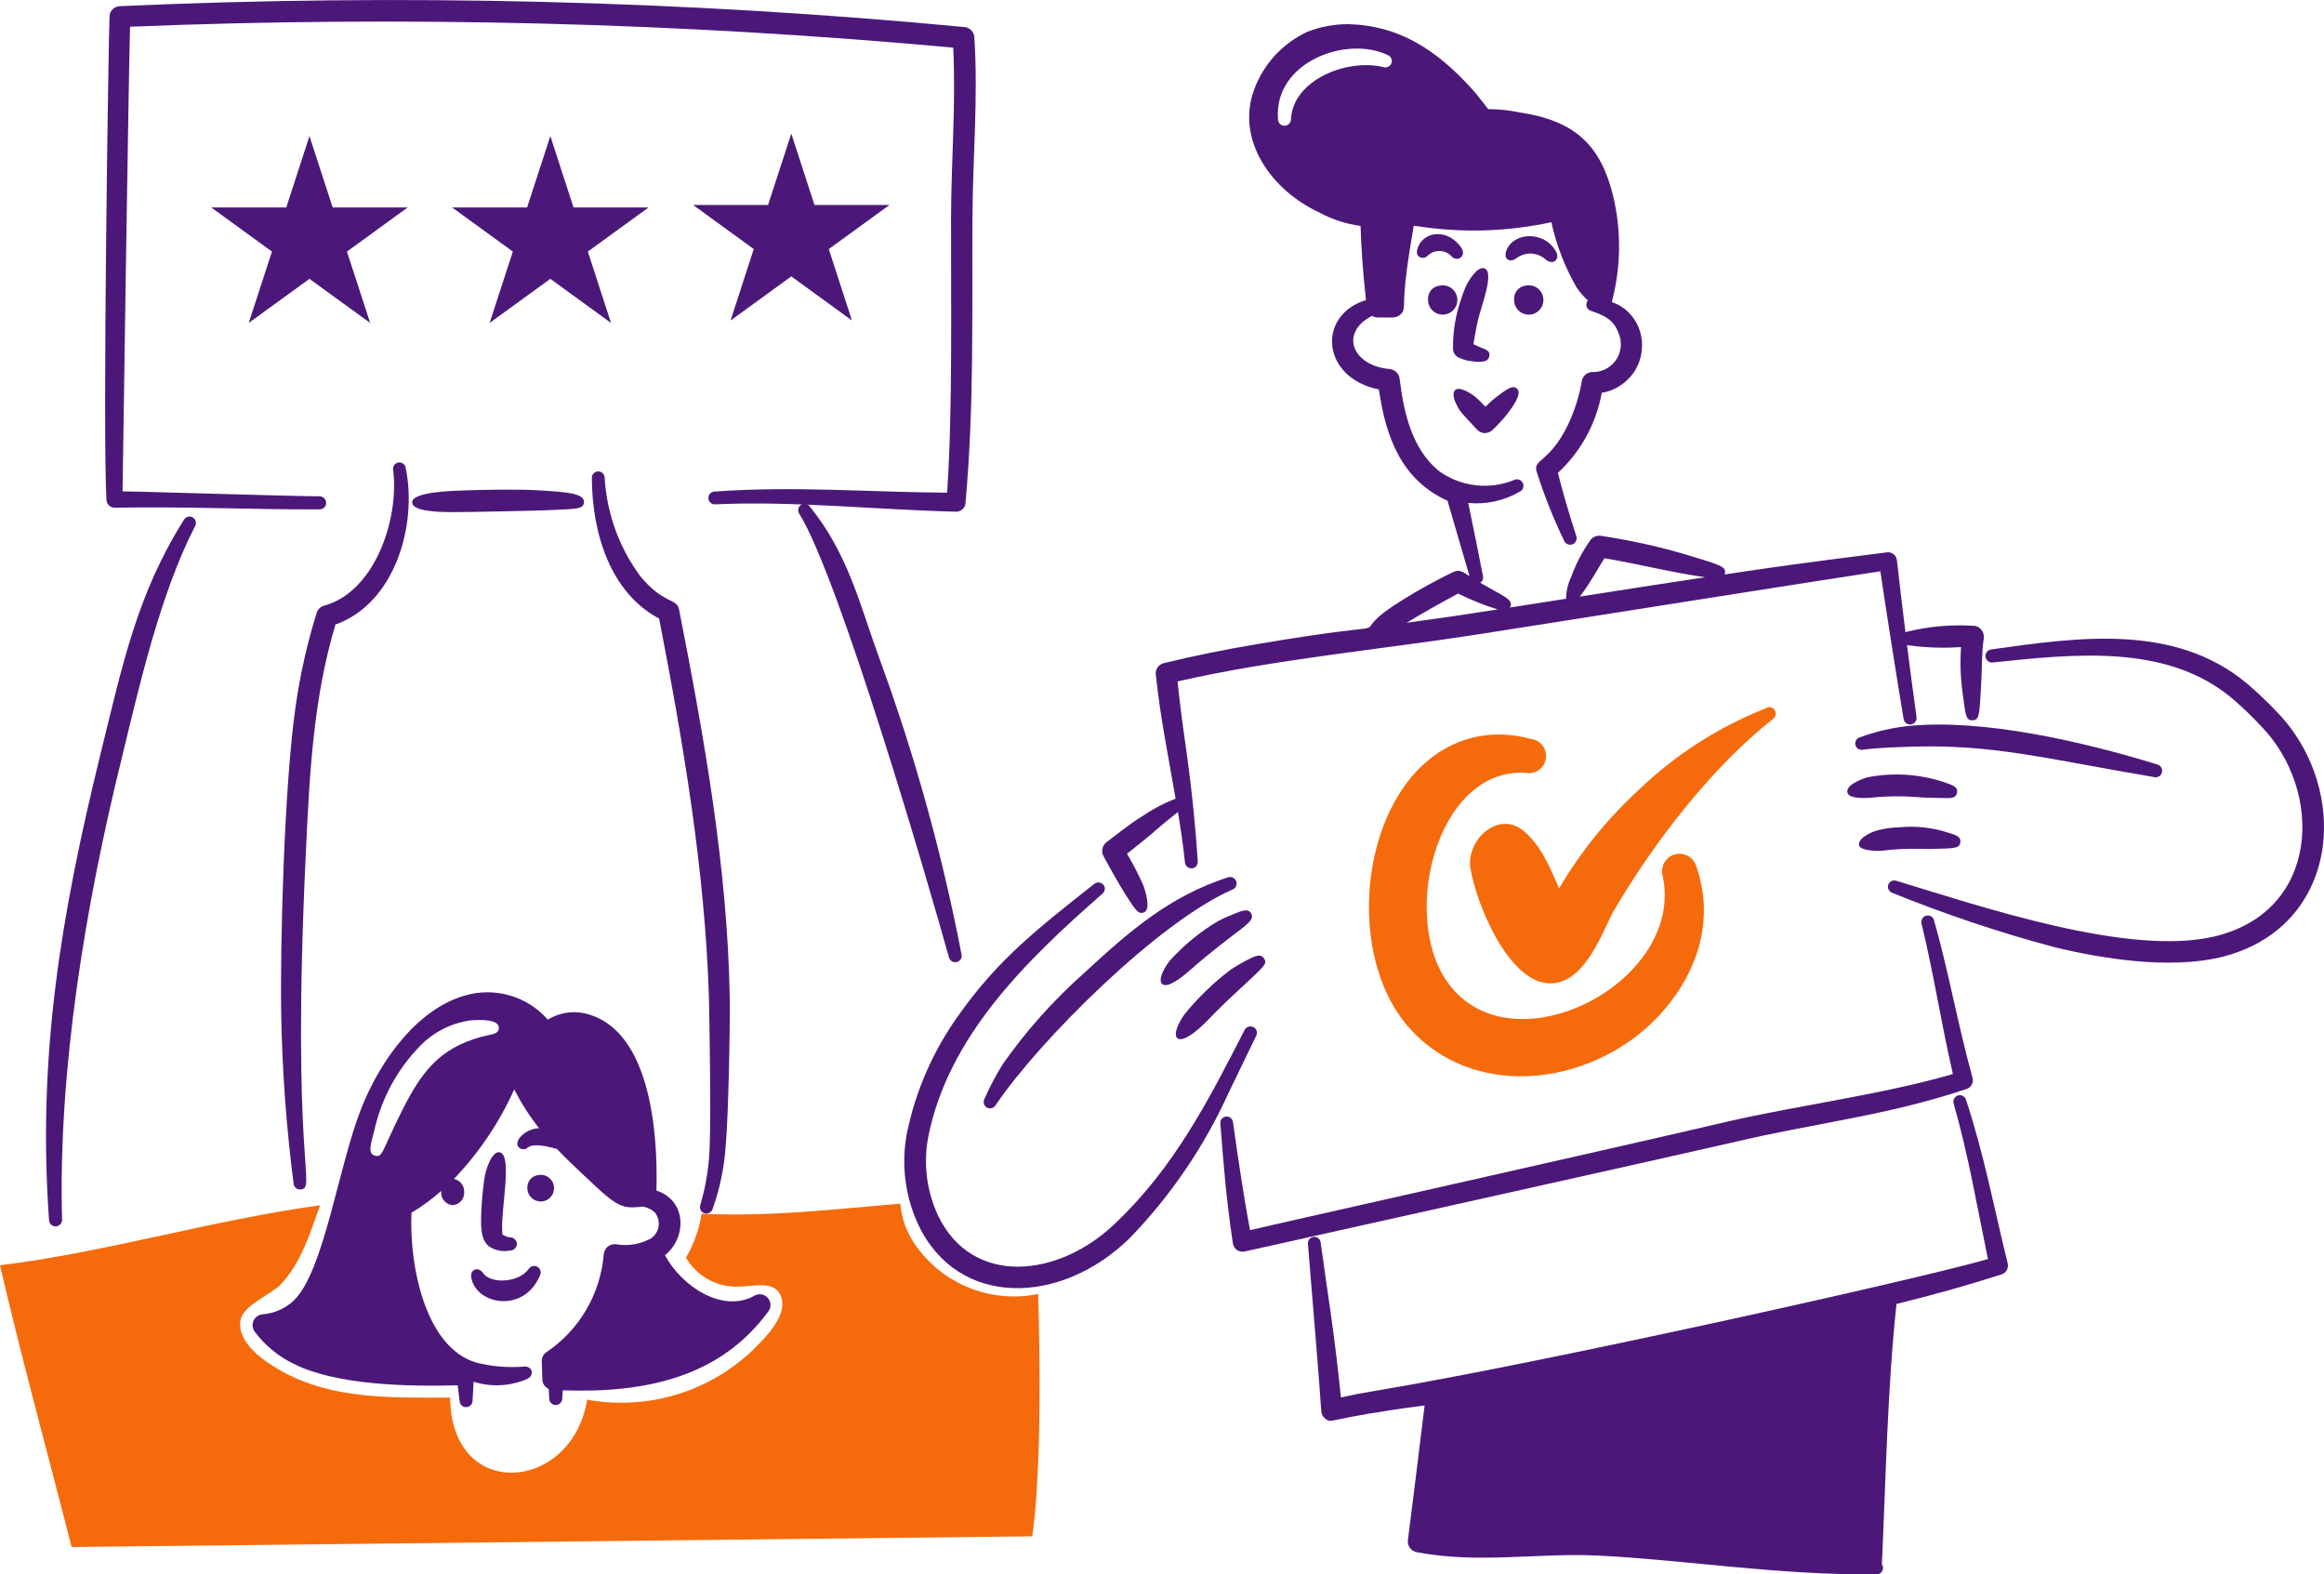 <svg xmlns="http://www.w3.org/2000/svg" id="Layer_2" data-name="Layer 2" viewBox="0 0 380.01 257.39"><defs><style>      .cls-1 {        fill: #f56b0c;      }      .cls-1, .cls-2 {        stroke-width: 0px;      }      .cls-2 {        fill: #4b187a;      }    </style></defs><g id="Layer_1-2" data-name="Layer 1"><g><path class="cls-2" d="M178.94,144.5c-8.73,6.92-15.6,12.13-22.16,21.44-4.13,5.72-7,12.25-8.45,19.15-1.01,5.11-.37,10.42,1.82,15.14,6.52,13.72,23.34,13.2,34.58,2.2,6.76-6.99,12.26-15.1,16.26-23.96l4.43-9.15c.06-.12.1-.26.11-.4,0-.14-.01-.27-.06-.41-.04-.13-.12-.25-.21-.35-.09-.1-.2-.19-.33-.24-.25-.12-.54-.14-.81-.05-.26.09-.49.28-.61.53-5.84,11.38-11.47,22.46-21.14,31.6-9.28,8.95-23.42,10.41-29-1.3-1.87-4.03-2.42-8.55-1.57-12.91,3.28-16.25,15.67-28.48,28.47-39.68.21-.18.35-.43.38-.7.03-.28-.06-.55-.23-.76-.18-.21-.43-.35-.71-.37-.28-.03-.55.06-.77.23Z"></path><path class="cls-2" d="M162.82,180.66c7.09-10.51,26.64-30,38.75-35.24.25-.11.45-.31.55-.56.1-.25.11-.53.01-.79-.1-.25-.29-.46-.53-.58-.24-.12-.52-.14-.79-.06-9.71,3.16-16.2,8.89-23.53,15.65-5.01,4.44-9.49,9.45-13.33,14.93-1.12,1.81-2.12,3.7-2.98,5.65-.13.24-.16.53-.08.8.08.27.26.49.5.63.24.13.53.16.8.08.26-.08.49-.26.62-.5Z"></path><path class="cls-2" d="M194.24,158.92c8.17-7.2,11.16-8.03,10.36-9.53-.5-.96-1.52-.5-3.07.13-.8.31-1.59.67-2.35,1.07-2.96,1.76-5.64,3.96-7.94,6.52-.52.67-2.09,2.98-1.17,3.8.84.72,3.33-1.24,4.16-2Z"></path><path class="cls-2" d="M196.77,167.52c1.4-1.39,2.54-2.68,5.74-5.62,4.52-4.17,4.73-4.37,4.18-5.19-.59-.93-1.59-.35-3.1.43-.8.41-1.57.87-2.32,1.37-2.83,2.14-5.39,4.61-7.62,7.37-2.71,3.86-1.32,5.92,3.11,1.63Z"></path><path class="cls-2" d="M309.4,145.97c8.68,3.52,17.57,6.5,26.62,8.91,8.11,1.96,18.7,3.54,26.87,1.68,19.84-4.65,21.71-27.54,9.35-40.24-1.54-1.62-3.16-3.15-4.86-4.6-11.82-9.82-27.49-7.55-41.8-5.54-.28.04-.53.18-.7.41-.17.22-.25.5-.22.78.02.14.06.27.13.4.07.12.16.23.27.32.11.09.24.15.37.19.13.04.28.05.41.03,13.8-1.45,28.71-3.04,39.35,6.04,1.6,1.39,3.12,2.85,4.56,4.4,10.15,10.47,9.74,30.21-7.66,34.36-14,3.3-38-4.86-52.02-9.11-.13-.04-.27-.06-.4-.05-.14,0-.27.05-.39.11-.12.06-.23.15-.32.25-.09.1-.16.22-.2.35-.04.13-.06.27-.05.4,0,.14.05.27.11.39.06.12.15.23.25.32.1.09.22.16.35.2Z"></path><path class="cls-2" d="M304.66,122.58c2.46-.36,6.27-.44,7.57-.49,13.51-.45,21.74,1.86,40,4.96.14.03.28.04.42.02.14-.02.27-.07.39-.14.12-.07.22-.17.31-.29.08-.11.14-.24.17-.38.06-.27.01-.56-.13-.8-.15-.24-.38-.41-.66-.48-12.18-3.75-28.5-7.51-40.74-6.28-2.68.3-5.31.91-7.84,1.84-.13.03-.26.09-.37.17-.11.08-.21.18-.27.3-.07.12-.12.25-.14.39-.02.14-.01.27.02.41.07.27.24.5.48.64.24.14.52.18.79.12Z"></path><path class="cls-2" d="M305.73,130.44c1.74-.19,3.49-.27,5.24-.24,1.28.02,2.55.14,3.83.21.8.04,1.56.03,2.35.05,1.54.03,2.64.22,2.85-.83.21-1.05-.85-1.3-2.32-1.82-3.99-1.28-8.25-1.53-12.37-.71-1.2.37-3.57,1.32-3.21,2.54.28.94,2.66.85,3.64.8Z"></path><path class="cls-2" d="M307.66,139.1c2.16-.28,4.34-.38,6.52-.31.68,0,1.35.03,2.03,0,3.55-.07,4.2-.13,4.33-1.06.16-1.05-.91-1.25-2.27-1.68-2.46-.76-5.04-1.04-7.6-.8-1.24.03-2.47.2-3.68.51-.76.18-3.32,1.25-2.99,2.47.26.89,3,.92,3.65.87Z"></path><path class="cls-2" d="M242.89,66.5c.47-.48.97-.93,1.49-1.36,2.39-1.85,3.05-2.18,3.71-1.56.87.87-1,3.29-1.76,4.27-.71.87-1.49,1.7-2.31,2.47-.17.16-.38.29-.6.37-.22.08-.46.12-.69.11-.24,0-.47-.07-.68-.17-.21-.1-.4-.24-.56-.42-.78-.88-2.37-2.47-2.83-3.17-.4-.59-1.51-2.6-.69-3.29.77-.68,2.92.86,3.12,1.01.47.36,1.61,1.53,1.8,1.73Z"></path><path class="cls-2" d="M235.38,46.7c.49-.11.99-.06,1.45.13.46.19.85.52,1.11.94.26.42.39.92.36,1.41-.03.5-.21.97-.52,1.36-.31.39-.74.67-1.21.81s-.99.12-1.46-.04c-.47-.17-.88-.47-1.16-.88-.29-.41-.44-.89-.44-1.39-.05-.56.11-1.11.46-1.55.35-.44.86-.72,1.41-.79Z"></path><path class="cls-2" d="M249.45,46.7c.48-.11.99-.06,1.45.13.46.19.85.52,1.11.94.26.42.39.92.36,1.41-.03.5-.21.97-.52,1.36-.31.39-.73.67-1.21.81s-.99.12-1.46-.04c-.47-.17-.88-.47-1.16-.88-.29-.41-.44-.89-.44-1.39-.05-.56.11-1.11.46-1.55.35-.44.86-.72,1.41-.79Z"></path><path class="cls-2" d="M79.2,192.71c-.3,2.12-.48,4.25-.54,6.38.01,1.36-.1,3.68,1.38,4.75,1.03.64,2.26.86,3.44.6.28,0,.55-.13.74-.34.19-.21.3-.48.29-.76,0-.28-.13-.55-.34-.74-.21-.19-.48-.3-.76-.29-.43-.05-.84-.2-1.2-.44-.14-.07-.06-.33-.09-.71-.24-3.31,1.72-12.27-.38-12.76-1.3-.31-2.35,2.86-2.54,4.3Z"></path><path class="cls-2" d="M86.44,207.48c-1.71,2.35-6.28,2.4-7.44.68-.82-1.2-2.2-.6-1.93.78.84,4.4,8.61,5.83,11.23-.42.13-.24.15-.53.07-.79-.08-.26-.26-.49-.5-.62-.24-.14-.52-.17-.79-.1-.27.07-.5.24-.64.48Z"></path><path class="cls-2" d="M88.11,192.1c.44-.06.89.01,1.28.21.4.2.72.52.94.91.21.39.3.84.25,1.28-.05.44-.23.86-.52,1.19s-.68.57-1.11.68c-.43.11-.88.08-1.3-.07-.42-.16-.78-.43-1.03-.8-.25-.36-.39-.8-.39-1.24-.03-.53.14-1.06.49-1.46.35-.4.85-.65,1.38-.69Z"></path><path class="cls-2" d="M107.78,101.14c-7.96-4.22-10.97-13.94-11-22.97,0-.14.01-.28.06-.41.05-.13.12-.25.21-.35.09-.1.21-.19.33-.24.13-.06.26-.09.4-.1.14,0,.28.02.41.07.13.05.25.12.35.22s.18.21.24.34.09.26.09.4c.34,5.79,2.35,11.36,5.77,16.03,3.76,4.65,6.04,3.62,6.4,5.52,4.07,20.77,7.9,42.08,8.28,63.24.08,4.73-.21,19.58-.65,24.36-.23,3.57-.96,7.09-2.16,10.46-.05.13-.12.25-.22.35-.09.1-.21.19-.33.25-.13.06-.26.09-.4.1-.14,0-.28-.01-.41-.06-.13-.05-.25-.12-.35-.21-.1-.1-.19-.21-.25-.33-.06-.13-.09-.26-.1-.4,0-.14.02-.28.06-.41.96-3.22,1.48-6.56,1.54-9.92.23-4.68-.08-22.35-.13-24.1-.67-20.7-4.14-41.21-8.14-61.83Z"></path><path class="cls-2" d="M240.92,56.27c1.82.91,2.77.84,2.61,1.94-.18,1.17-1.74,1.05-3.53.75-.58-.13-1.15-.33-1.68-.6-.23-.16-.42-.37-.55-.62-.13-.25-.19-.52-.18-.8-.03-2.68.4-5.35,1.28-7.89.25-.84.56-1.67.94-2.46.34-.69,1.8-3.21,2.98-2.69,1.58.73-.6,6.15-1.14,8.52-.4,1.76-.55,2.86-.72,3.85Z"></path><path class="cls-2" d="M238.95,40.5c-2.26-3.26-6.2-2.66-7.12,0-.19.55-.25,1.11.2,1.47.23.15.5.22.77.18s.52-.18.69-.39c.27-.25.6-.45.95-.57s.72-.17,1.09-.15c.37.02.73.12,1.06.29.33.17.62.4.86.69.94.83,2.4-.2,1.49-1.52Z"></path><path class="cls-2" d="M254.45,41.15c-1.95-3.52-6.97-3.18-8.12-.23-.55,1.41.51,2.14,1.64,1.29.71-.53,1.58-.8,2.46-.75.88.05,1.72.41,2.36,1.01,1.21.97,2.32-.13,1.66-1.32Z"></path><path class="cls-2" d="M50.6,22.25l3.8,11.67h12.26l-9.93,7.21,3.8,11.67-9.93-7.21-9.93,7.21,3.8-11.67-9.93-7.21h12.27l3.79-11.67Z"></path><path class="cls-2" d="M89.99,22.25l3.79,11.67h12.27l-9.93,7.21,3.79,11.67-9.92-7.21-9.93,7.21,3.8-11.67-9.93-7.21h12.26l3.8-11.67Z"></path><path class="cls-2" d="M129.39,21.85l3.79,11.66h12.27l-9.93,7.21,3.79,11.68-9.92-7.21-9.93,7.21,3.79-11.68-9.92-7.21h12.26l3.8-11.66Z"></path><path class="cls-2" d="M130.7,84c6.53,10.49,21.15,60.55,24.46,72.51.07.27.24.51.48.66.12.07.25.12.39.14.14.02.28.02.41-.02.14-.03.26-.09.38-.17.11-.08.21-.19.28-.3.07-.12.12-.25.14-.39.02-.14.02-.28-.02-.41-3.17-16.47-7.66-32.65-13.44-48.4-3.1-8.44-5.05-17.06-11.38-24.81-.08-.11-.18-.21-.29-.28-.12-.07-.25-.12-.38-.15-.14-.02-.27-.02-.41.01-.13.03-.26.09-.37.17-.22.16-.37.41-.42.68-.05.27.02.55.17.78Z"></path><path class="cls-2" d="M54.85,102.11c-3.6,12.04-4.23,24.3-4.82,36.89-2.48,51.53,1.78,55.16-.84,55.47-.14.02-.28,0-.42-.03-.14-.04-.26-.1-.37-.19-.11-.09-.2-.2-.27-.32-.07-.12-.11-.26-.12-.4-1.17-9.07-1.85-18.19-2.02-27.34-.22-11.54.48-37.76,2.34-50.65.73-5.2,1.89-10.33,3.45-15.34.08-.28.24-.53.45-.74.21-.2.47-.35.75-.43,8.2-2.19,12.32-13.99,11.31-22.18-.03-.14-.03-.28,0-.41.03-.14.08-.27.16-.38.08-.12.18-.21.3-.29.12-.07.25-.12.39-.15.14-.02.28-.02.41.02.14.03.26.09.38.18.11.08.21.19.28.31.07.12.12.25.13.39,1.94,9.44-1.82,22.18-11.51,25.59Z"></path><path class="cls-2" d="M30.08,84.98c-7.72,12.21-10.11,24-13.62,38.19-6.58,26.78-10.35,49.62-8.44,76.37.02.28.15.53.36.71.21.18.48.28.76.26.28-.02.54-.14.72-.34.19-.2.29-.47.29-.75-.68-24.56,3.88-51.69,9.75-75.42,2.82-11.63,6.27-26.87,12-37.98.14-.24.18-.53.1-.79-.07-.27-.25-.5-.49-.64-.24-.14-.53-.17-.79-.1-.27.07-.5.25-.63.49h0Z"></path><path class="cls-1" d="M11.72,252.93c-3.92-15.33-8.15-30.65-11.72-46.06,17.52-2.16,34.77-7.42,52.33-9.81-1.6,4.49-3.06,9.35-6.38,12.89-1.63,1.74-6.25,3.45-6.63,5.92-.58,3.74,3.91,6.72,6.63,8.25,8.43,4.75,18.28,4.39,27.66,4.38.12,17.1,19.93,15.52,22.4.34,4.83.88,9.81.6,14.51-.8s9.01-3.91,12.57-7.3c1.98-1.98,6.18-6,4.42-9.22-1.2-2.17-4.66-1.15-6.54-1.17-1.76.1-3.51-.28-5.07-1.12s-2.85-2.08-3.73-3.61c1.29-2.21,2.16-4.64,2.55-7.17,11.45.47,21.07-.69,32.49-1.66.21,2.41,1.04,4.71,2.42,6.69,2.19,3.17,5.27,5.63,8.85,7.07,3.58,1.44,7.5,1.79,11.28,1.01.29,10.66.54,29.04-.97,39.62l-157.07,1.75Z"></path><path class="cls-2" d="M20.03,80.34c2.93,0,24.44.71,32.24.81.28,0,.55.12.75.32.2.2.31.47.31.75,0,.14-.03.28-.08.41-.05.13-.13.25-.23.34-.1.1-.22.18-.35.23-.13.05-.27.08-.41.08-11.48.04-21.72-.49-33.5-.27-.34,0-.68-.13-.93-.36-.25-.24-.4-.56-.42-.9-.65-11.1.33-75.3.5-79.1.02-.43.2-.84.51-1.14.31-.3.71-.48,1.14-.5C65.64-1.07,111.8.08,157.72,4.42c.42.04.81.23,1.1.53.29.3.47.7.5,1.12.64,9.82-.26,19.85-.31,29.4-.1,15.85.31,30.31-1.13,46.77-.03.39-.21.76-.5,1.02-.29.26-.67.41-1.06.4-12.92-.31-26.6-1.8-39.4-1.2-.14,0-.27-.01-.4-.06-.13-.04-.25-.12-.35-.21-.1-.09-.18-.2-.24-.33-.06-.12-.09-.26-.1-.39-.01-.27.08-.54.26-.75.18-.21.44-.33.71-.35,13.2-.95,25.17.11,38.07.18.92-13.67.6-30.93.64-45.11.03-9.2.8-18.29.36-27.65C111.12,3.69,66.16,2.54,21.27,4.37c-.2,4.79-1.23,75.97-1.23,75.97Z"></path><path class="cls-2" d="M73.68,83.73c2.4.02,14.48-.24,15.72-.31,4.83-.23,6.02-.11,6.09-1.31.08-1.49-3-1.68-7.54-1.95-3.15-.19-8.84-.1-12.01.02-1.6.07-8.57.17-8.54,1.96.03,1.52,4.45,1.56,6.28,1.59Z"></path><path class="cls-2" d="M123.4,211.82c-5.34,3.02-12.08-1.69-14.66-6.6,3.5-2.79,3.67-8.89-1.4-10.57.28-10.2-1.24-25.79-10.94-28.76-1.13-.37-2.32-.48-3.5-.34-1.18.14-2.31.54-3.32,1.16-1.65-1.88-3.8-3.25-6.2-3.95-2.4-.7-4.95-.7-7.35,0-7.73,2.2-13.84,10.5-16.99,18.55-3.72,9.47-6.04,26.36-10.91,31.23-1.41,1.38-3.27,2.21-5.24,2.35-.31.03-.61.15-.86.33-.25.18-.45.43-.58.72-.13.29-.18.6-.14.91s.15.61.33.86c1.67,2.23,3.84,4.03,6.35,5.25,7.05,3.57,18.97,3.74,26.85,3.53.11.85.22,1.7.31,2.56.01.27.13.53.33.72.2.19.46.29.74.29.28,0,.54-.11.73-.3.2-.19.31-.45.32-.73l.17-3.12c2.89.91,6.02.74,8.8-.47,1.16-.56.9-2.19-.69-2-2.26.17-4.54.02-6.76-.45-8.99-1.69-11.9-15.55-11.51-24.71,1.73-1.03,3.36-2.23,4.87-3.57-.04.28-.02.56.06.83.07.27.2.52.38.74.18.22.39.4.64.53.25.13.52.21.8.23.53-.04,1.03-.29,1.38-.69.35-.4.53-.93.49-1.46.03-.5-.13-.99-.44-1.38-.31-.39-.74-.66-1.23-.76,4.09-4.28,7.42-9.22,9.85-14.63,1.15,2.24,2.51,4.36,4.07,6.34-.6.02-1.18.16-1.72.42-.54.26-1.01.63-1.4,1.08-1.2,1.51.37,2.3,1.13,1.77.2-.13.78-1.03,4.55.03.11.03.23.06.35.08,2.05,2.2,7.21,6.93,7.58,7.25,3.04,2.6,3.98,2.42,6.52,2.18.73.14,1.41.48,1.95,1,.24.32.42.68.52,1.06.1.39.12.79.06,1.18-.06.39-.2.77-.41,1.11-.21.34-.49.63-.82.85-1.66.91-3.57,1.27-5.45,1-.26-.07-.53-.08-.79-.03-.26.05-.51.15-.73.3-.22.15-.4.35-.53.59-.13.23-.21.49-.24.76-.26,3.19-1.24,6.28-2.85,9.04-1.61,2.76-3.83,5.13-6.48,6.92-.26.16-.47.39-.61.66-.14.27-.21.57-.19.88l.09,2.96c.01.33.12.65.3.92.19.27.45.49.75.62.02.51.04,1.01.07,1.52,0,.14.02.29.07.42.05.14.13.26.23.36.1.1.22.19.35.24.13.06.27.08.42.08s.28-.03.42-.08c.13-.06.25-.14.35-.24s.18-.23.23-.36c.05-.13.07-.28.07-.42.02-.43.06-.86.09-1.3,13.34.48,25.7-2.05,33.63-12.93.23-.32.35-.71.33-1.11-.02-.4-.17-.77-.44-1.07s-.62-.5-1.01-.57c-.39-.07-.79,0-1.14.19ZM78.77,169.5c-7.1,1.92-9.97,5.95-13.2,12.43-3.11,6.22-3,7.44-4.31,7-1.16-.4-.64-1.81-.04-4.16,1.15-5.15,3.71-9.88,7.38-13.67,2.21-2.32,5.14-3.82,8.31-4.27,1.46-.11,4.66-.25,4.66,1.21-.01,1.06-1.05,1.02-2.79,1.46Z"></path><path class="cls-2" d="M328.29,206.56c-2.2-8.9-3.84-17.76-6.82-26.76-.08-.27-.27-.49-.51-.62-.25-.13-.54-.16-.8-.08-.27.08-.49.27-.63.52-.13.25-.16.54-.08.81,2.42,8.38,3.83,16.87,5.61,25.42-11.12,3.24-73.6,17.15-100.22,21.55-1.87.3-3.73.66-5.58,1.07-1.1-10.86-2.08-16.29-3.31-25.32-.03-.28-.17-.53-.39-.7-.22-.17-.49-.25-.77-.22-.28.03-.53.17-.7.39-.17.22-.25.49-.22.77.44,5.45,1.97,23.7,2.18,27.33.02.25.09.49.21.71.12.22.29.4.49.55,1.17.85-.08-.06,16.2-2.2-.6,4.91-2.4,19.57-2.73,21.99-.07.45.05.91.31,1.28.26.37.66.63,1.11.72,10.12,1.95,19.92.06,29.86.57,13.54.65,29.71,3.26,45.35,3.05.19,0,.38-.05.55-.14.16-.1.3-.24.39-.41s.13-.36.12-.55c-.01-.19-.08-.38-.19-.53.63-13.54.89-28.68,2.39-42.57,5.76-1.42,11.48-3,17.15-4.82.37-.11.68-.36.87-.69.19-.33.25-.73.16-1.1Z"></path><path class="cls-2" d="M319.33,175.6c-1.9-8.2-3.19-16.69-5.12-24.55-.04-.14-.06-.28-.04-.42.01-.14.06-.28.13-.41.07-.12.16-.24.27-.32.11-.09.24-.15.38-.19.14-.04.28-.05.42-.03.14.02.28.07.4.14.12.07.23.17.31.29s.14.25.17.39c2.17,7.47,3.98,17.42,6.3,25.75.09.37.04.76-.14,1.1-.19.33-.49.58-.86.7-13.34,4.45-24.95,5.57-38.17,8.72-7.97,1.86-74.27,16.6-79.86,17.84-.21.05-.43.05-.64.01-.21-.04-.41-.12-.59-.24-.18-.12-.33-.27-.45-.45-.12-.18-.2-.38-.24-.6-1.08-7.33-1.46-12.02-2.05-19.63-.01-.14,0-.28.03-.41.04-.13.1-.26.19-.36.09-.11.19-.2.31-.26.12-.07.25-.11.39-.12.14-.01.28,0,.41.04.13.04.26.1.36.19.11.09.19.19.26.32.07.12.1.25.12.39.73,5.3,1.78,12.38,2.78,17.64,4.77-1.16,56.92-12.8,78.18-17.78,11.78-2.7,25.4-4.43,36.73-7.75Z"></path><path class="cls-1" d="M250.49,120.86c-8.63-2.43-17.34.9-22.49,10.3-5.88,10.62-5.8,27.12,2.06,36.47,11.17,13.06,31.68,9.71,42.12-2.6,5.5-6.44,8.2-14.86,5.17-23.44-.22-.71-.71-1.31-1.37-1.66-.66-.35-1.42-.44-2.14-.23-.72.2-1.32.68-1.69,1.33-.37.65-.47,1.41-.29,2.13,3.74,17.07-23.6,31.51-34.49,18.31-8.79-10.4-2.8-36.09,12.16-35.11.73.13,1.48-.04,2.09-.47s1.02-1.08,1.15-1.81c.13-.73-.04-1.48-.47-2.09-.43-.61-1.08-1.02-1.81-1.15h0Z"></path><path class="cls-1" d="M290.16,116.05c-.08-.11-.18-.21-.3-.28-.12-.07-.25-.12-.39-.14-.14-.02-.28-.01-.41.02-.14.03-.26.09-.37.18-7.64,3.01-14.62,7.48-20.56,13.15-5.18,4.73-9.63,10.21-13.19,16.26-1.5-3.38-2.97-7.13-5.93-9.48-4.14-3.29-9.3,1.71-8.57,6.18.97,5.87,5.77,17.33,11.81,18.68,6.73,1.51,9.86-8.77,11.76-11.94,6.44-10.92,15.82-23.2,25.92-31.15.22-.17.37-.41.41-.69.04-.27-.03-.55-.19-.78Z"></path><path class="cls-2" d="M322.76,102.32c-3.76-.25-7.54.1-11.19,1.03-.49-3.92-.95-7.85-1.4-11.78-.02-.19-.08-.38-.18-.55-.1-.17-.23-.32-.38-.43-.15-.12-.33-.2-.52-.25-.19-.05-.38-.06-.58-.03-27.8,3.49-26.56,3.87-26.47,3.46.25-1.11-.51-1.34-6.49-3.14-4.52-1.32-9.13-2.33-13.79-3.03-.33-.05-.67,0-.98.13-.31.13-.57.35-.76.63-1.3,1.84-2.35,3.85-3.11,5.98-.54,1.11-.82,2.32-.82,3.55-3.07.48-6.13.96-9.2,1.44.72-1.33-.93-1.75-4.85-4.05.18-.12.32-.3.4-.5.08-.2.09-.43.04-.64-.35-1.86-1.95-9.8-2.4-11.91,2.92.28,5.86-.36,8.4-1.83.13-.06.24-.14.34-.24.1-.1.17-.22.22-.35.05-.13.07-.27.07-.41,0-.14-.04-.28-.09-.4-.06-.13-.14-.24-.24-.34-.1-.1-.22-.17-.35-.22-.13-.05-.27-.07-.41-.07-.14,0-.28.04-.4.09-2.02.83-4.23,1.13-6.4.87-2.17-.26-4.24-1.08-6.01-2.38-4.33-3.58-5.69-9.5-6.35-15.05-.05-.4-.24-.78-.53-1.06-.29-.28-.67-.46-1.08-.5-6.2-.55-8.24-5.99-2.89-8.7.28.17.6.26.93.26,2.43,0,3.02.15,3.73-.5.95-.87.21-1.19,1.01-7.2.31-2.45.74-4.9,1.14-7.31,7.47,1.23,15.1,1.04,22.5-.56.82,3.76,2.23,7.37,4.15,10.7.52.77,1.14,1.47,1.83,2.09-.12.14-.2.3-.24.48-.04.18-.03.36.03.53.05.17.15.33.29.45.13.12.29.21.47.25,3.06,1.03,3.98,2.06,4.64,4.15.21.69.25,1.42.12,2.13-.13.71-.43,1.38-.87,1.95-.44.57-1.01,1.03-1.66,1.34-.65.31-1.37.46-2.09.43-.41.01-.8.17-1.11.44-.31.27-.51.64-.58,1.04-.43,2.51-1.21,4.95-2.31,7.24-3.03,6.17-5.68,5.45-5.08,7.54,1.23,3.88,2.73,7.66,4.5,11.32.11.26.31.46.57.57.26.11.54.11.8.01.26-.1.47-.3.58-.55.11-.25.13-.54.03-.8-1.26-3.85-2.51-8.31-3-10.33,3.75-3.47,6.26-8.06,7.17-13.09,1.13-.18,2.2-.61,3.15-1.26s1.74-1.48,2.33-2.46c.59-.98.95-2.08,1.07-3.21.12-1.14,0-2.28-.38-3.37-.61-1.79-1.89-3.28-3.58-4.15-1.12-.52-.75-.18-.92-.5,1.5-5.71,1.55-11.7.14-17.43-2-7.98-6.08-12.11-15.28-13.47-1.68-.35-3.39-.53-5.1-.53-.95-1.2-1.81-2.4-2.76-3.41-5.66-6.21-11.74-10.27-20.09-10.48-2.29-.01-4.57.41-6.7,1.24-2.01.93-3.82,2.25-5.32,3.88-1.5,1.63-2.66,3.54-3.42,5.63-2.98,8.18,2.81,16.4,10.71,20.06,2.09,1.13,4.36,1.86,6.71,2.17.08,3.13.37,7.49.89,12.13-8.07,2.46-7.32,12.73,2.11,14.61,1.15,8.05,3.83,14.85,11.22,18.2l3.6,12.34c-.93-.58-1.6-1.22-2.66-.69-3.44,1.66-6.76,3.54-9.96,5.64-8.48,5.8,4.7,1.6-22.23,6.17-5.1.86-10.15,1.87-15.15,3.09-.4.1-.75.34-.99.67-.24.34-.35.75-.31,1.16.78,7.28,1.75,11.71,3.24,20.33-1.95.75-3.81,1.73-5.54,2.92-1.79,1.08-4.29,3.08-5.77,4.2-.33.26-.56.62-.65,1.02-.09.41-.04.83.14,1.2,1.12,2.1,2.3,4.17,3.54,6.2,1.76,2.74,2.17,3.38,3.06,3.07,1.27-.46.25-3.6-.1-4.54-.78-1.74-1.66-3.43-2.63-5.07,5.88-4.68,3.03-2.46,5.63-4.63.98-.85,1.97-1.57,2.7-2.2.45,2.74.86,5.49,1.15,8.26.02.28.16.53.37.71.21.18.48.27.76.25.28-.02.53-.15.71-.36.18-.21.27-.48.25-.76-.98-14.66-2.35-19.8-3.3-29.44,15.54-3.57,32.97-5.2,48.92-7.66,15.75-2.47,59.74-9.43,66-10.35.4,2.94,2.93,19.06,3.8,24.17.05.27.2.52.43.68.23.16.51.23.78.19.28-.04.52-.19.69-.41.17-.22.24-.5.21-.77-.54-3.93-1.06-7.86-1.56-11.79,2.93.42,5.89.53,8.84.32-.17,2.4-.1,4.8.21,7.18.53,3.87.51,4.82,1.65,4.8,1.14-.02,1.15-1,1.37-4.9.23-3.38.1-5.91.49-8.56.03-.24,0-.48-.06-.71-.07-.23-.18-.45-.33-.63-.15-.19-.34-.34-.55-.46-.21-.11-.44-.18-.68-.21ZM211.09,19.44c0,.14-.01.29-.06.42-.05.13-.12.26-.22.36-.1.1-.22.19-.35.25-.13.06-.27.09-.42.09s-.29-.02-.42-.08c-.13-.05-.25-.13-.35-.24-.1-.1-.18-.22-.23-.36-.05-.13-.08-.28-.07-.42-.71-9.33,11.24-13.71,17.96-10.45.25.1.45.3.56.54.11.25.12.53.03.78-.09.25-.28.46-.52.58s-.52.14-.78.06c-6.1-1.45-14.79,2.18-15.12,8.46ZM230,101.82c2.77-1.67,5.58-3.26,8.43-4.77,2.08,1.03,4.24,1.9,6.46,2.59-6.2.96-8.55,1.32-14.89,2.18ZM258.35,97.53c2.04-2.77,2.76-4.32,4-6.26,5.4.89,10.35,2.21,16.45,3.11-6.81,1.02-13.63,2.09-20.44,3.16h0Z"></path></g></g></svg>